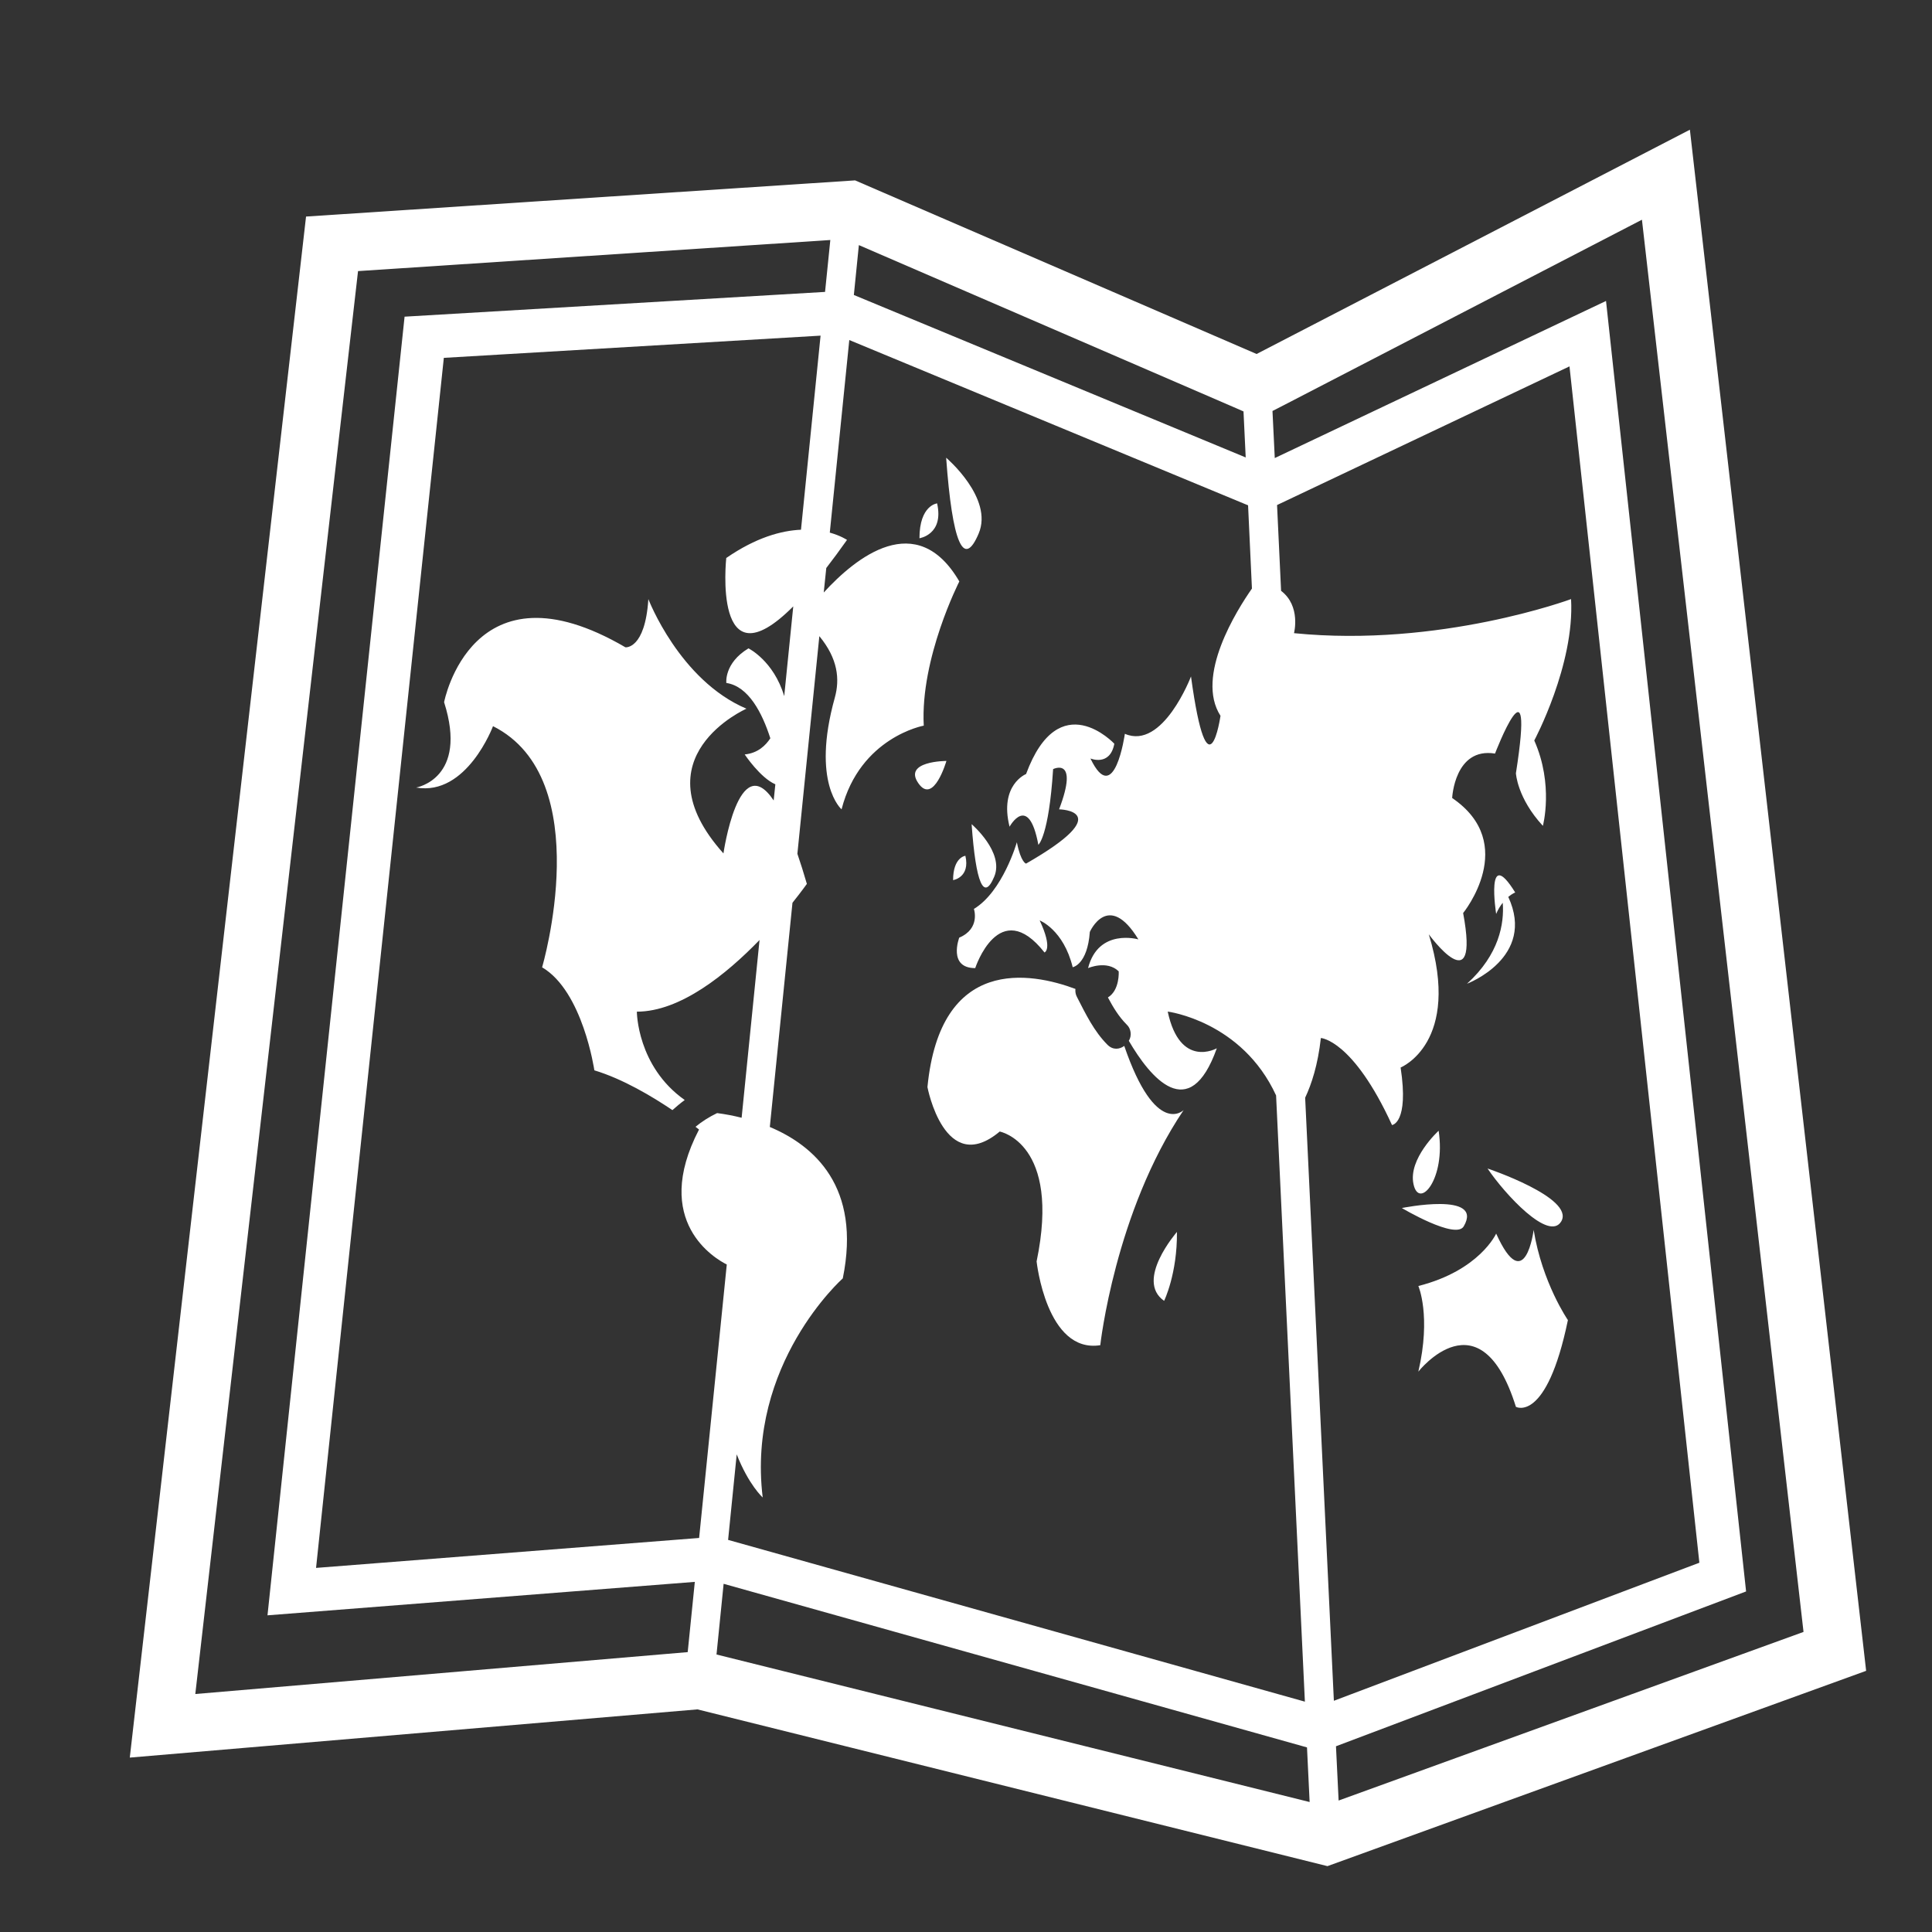 <svg width="22" height="22" viewBox="0 0 22 22" fill="none" xmlns="http://www.w3.org/2000/svg">
<rect x="0" y="0" width="22" height="22" fill="#333333" stroke="none"/>
<g clip-path="url(#clip0_4989_18004)">
<path d="M19.243 1.477L14.309 4.031L9.737 2.054L3.485 2.466L1.478 20.014L7.942 19.465L15.116 21.25L21.25 19.026L19.243 1.477ZM18.697 2.502L20.537 18.583L15.243 20.503L15.213 19.885L19.883 18.122L18.288 3.427L14.516 5.216L14.49 4.68L14.613 4.617L18.697 2.502ZM14.862 12.5C14.935 12.345 15.007 12.126 15.041 11.82C15.041 11.82 15.405 11.838 15.851 12.811C15.851 12.811 16.046 12.792 15.949 12.156C15.949 12.156 16.647 11.875 16.27 10.639C16.27 10.639 16.856 11.445 16.661 10.397C16.661 10.397 17.303 9.61 16.536 9.087C16.536 9.087 16.563 8.507 17.024 8.581C17.024 8.581 17.485 7.383 17.262 8.805C17.262 8.805 17.276 9.087 17.569 9.404C17.569 9.404 17.695 8.937 17.471 8.432C17.471 8.432 17.932 7.57 17.89 6.822C17.89 6.822 16.396 7.376 14.735 7.21C14.735 7.21 14.816 6.901 14.588 6.728L14.542 5.751L14.582 5.732L17.872 4.172L19.351 17.795L15.189 19.367L14.862 12.5ZM14.256 6.702C14.085 6.947 13.608 7.7 13.898 8.151C13.898 8.151 13.757 9.127 13.562 7.703C13.562 7.703 13.242 8.544 12.809 8.356C12.809 8.356 12.69 9.207 12.417 8.637C12.417 8.637 12.64 8.731 12.689 8.469C12.689 8.469 12.06 7.795 11.684 8.814C11.684 8.814 11.377 8.936 11.496 9.414C11.496 9.414 11.712 9.02 11.824 9.62C11.824 9.62 11.943 9.526 11.992 8.758C11.992 8.758 12.291 8.609 12.06 9.216C12.06 9.216 12.744 9.227 11.684 9.834C11.684 9.834 11.626 9.824 11.579 9.591C11.579 9.591 11.419 10.152 11.09 10.35C11.09 10.35 11.167 10.574 10.923 10.677C10.923 10.677 10.791 11.024 11.105 11.024C11.105 11.024 11.377 10.191 11.894 10.846C11.894 10.846 11.993 10.809 11.839 10.481C11.839 10.481 12.11 10.585 12.215 11.014C12.215 11.014 12.383 10.985 12.41 10.612C12.41 10.612 12.62 10.135 12.963 10.697C12.963 10.697 12.508 10.565 12.39 11.024C12.39 11.024 12.605 10.93 12.739 11.061C12.739 11.061 12.753 11.275 12.616 11.358C12.675 11.469 12.739 11.576 12.829 11.666C12.854 11.689 12.87 11.721 12.874 11.754C12.879 11.788 12.872 11.823 12.854 11.852C13.096 12.266 13.543 12.817 13.856 11.937C13.856 11.937 13.437 12.175 13.297 11.519C13.297 11.519 14.142 11.627 14.531 12.474L14.859 19.377L8.291 17.535L8.389 16.561C8.526 16.91 8.685 17.052 8.685 17.052C8.5 15.531 9.597 14.557 9.597 14.557C9.81 13.513 9.268 13.044 8.766 12.833L9.024 10.28C9.127 10.151 9.188 10.065 9.188 10.065C9.151 9.937 9.115 9.825 9.08 9.722L9.33 7.244C9.541 7.5 9.565 7.733 9.506 7.945C9.235 8.918 9.583 9.216 9.583 9.216C9.794 8.394 10.519 8.263 10.519 8.263C10.478 7.494 10.924 6.621 10.924 6.621C10.438 5.787 9.744 6.349 9.38 6.747L9.409 6.468C9.483 6.372 9.561 6.267 9.645 6.148C9.645 6.148 9.575 6.1 9.449 6.065L9.671 3.872L14.18 5.741L14.212 5.754L14.256 6.702ZM9.121 6.032C8.897 6.042 8.609 6.12 8.27 6.354C8.27 6.354 8.11 7.831 9.033 6.905L8.93 7.927C8.809 7.523 8.523 7.383 8.523 7.383C8.243 7.552 8.271 7.777 8.271 7.777C8.525 7.815 8.68 8.121 8.772 8.407C8.72 8.486 8.632 8.576 8.48 8.591C8.48 8.591 8.657 8.857 8.829 8.931L8.81 9.115C8.411 8.517 8.238 9.718 8.238 9.718C7.253 8.619 8.5 8.07 8.5 8.07C7.737 7.747 7.383 6.822 7.383 6.822C7.346 7.397 7.122 7.371 7.122 7.371C5.372 6.348 5.057 7.996 5.057 7.996C5.335 8.868 4.739 8.968 4.739 8.968C5.316 9.068 5.614 8.269 5.614 8.269C6.806 8.868 6.173 11.015 6.173 11.015C6.638 11.288 6.768 12.188 6.768 12.188C7.092 12.286 7.424 12.484 7.657 12.641C7.702 12.601 7.748 12.562 7.797 12.526C7.253 12.142 7.252 11.52 7.252 11.52C7.746 11.52 8.27 11.095 8.649 10.704L8.445 12.728C8.353 12.705 8.26 12.687 8.166 12.675C8.078 12.717 7.995 12.769 7.92 12.831L7.96 12.862C7.412 13.916 8.153 14.338 8.276 14.399L7.961 17.513L3.599 17.854L5.054 4.075L9.344 3.822L9.121 6.032ZM8.24 18.035L14.883 19.898L14.913 20.52L8.159 18.84L8.24 18.035ZM14.16 4.685L14.185 5.209L9.723 3.359L9.78 2.791L14.048 4.636L14.16 4.685ZM4.077 3.087L9.455 2.733L9.395 3.324L4.607 3.606L3.046 18.394L7.912 18.013L7.831 18.813L2.224 19.29L4.077 3.087Z" fill="white"/>
<path d="M11.384 12.885C11.384 12.885 12.084 13.016 11.804 14.364C11.804 14.364 11.916 15.414 12.529 15.318C12.529 15.318 12.696 13.802 13.478 12.641C13.478 12.641 13.161 12.957 12.802 11.91C12.748 11.95 12.674 11.959 12.612 11.898C12.457 11.743 12.364 11.548 12.263 11.352C12.248 11.324 12.243 11.293 12.246 11.261C11.737 11.071 10.707 10.881 10.561 12.379C10.561 12.379 10.756 13.411 11.384 12.885ZM11.064 9.385C11.112 10.06 11.203 10.265 11.321 9.984C11.44 9.706 11.064 9.385 11.064 9.385ZM10.853 10.022C10.853 10.022 11.05 9.993 10.993 9.745C10.993 9.745 10.853 9.76 10.853 10.022ZM10.777 8.665C10.777 8.665 10.281 8.665 10.457 8.918C10.631 9.171 10.777 8.665 10.777 8.665ZM13.256 14.813C13.256 14.813 13.407 14.504 13.402 14.028C13.403 14.028 12.92 14.579 13.256 14.813ZM16.382 12.876C16.382 12.876 16.032 13.195 16.096 13.485C16.159 13.777 16.466 13.428 16.382 12.876ZM17.779 13.907C17.932 13.639 16.939 13.306 16.939 13.306C17.135 13.597 17.64 14.146 17.779 13.907ZM16.668 13.964C16.901 13.565 15.963 13.756 15.963 13.756C15.963 13.756 16.578 14.122 16.668 13.964ZM17.037 14.047C17.037 14.047 16.849 14.467 16.151 14.644C16.151 14.644 16.299 14.982 16.151 15.619C16.151 15.619 16.856 14.72 17.262 16.02C17.262 16.02 17.61 16.21 17.854 15.032C17.854 15.032 17.561 14.608 17.464 14.005C17.464 14.005 17.367 14.777 17.037 14.047ZM17.175 10.213C17.219 10.176 17.254 10.163 17.254 10.163C16.912 9.61 17.037 10.407 17.037 10.407C17.059 10.354 17.085 10.314 17.112 10.28C17.13 10.516 17.073 10.868 16.705 11.202C16.705 11.202 17.495 10.904 17.175 10.213ZM11.144 6.076C11.316 5.672 10.774 5.212 10.774 5.212C10.844 6.183 10.973 6.48 11.144 6.076ZM10.47 6.129C10.47 6.129 10.751 6.088 10.671 5.732C10.671 5.732 10.47 5.752 10.47 6.129Z" fill="white"/>
</g>
<defs>
<clipPath id="clip0_4989_18004">
<rect width="21.091" height="21.091" fill="white" transform="translate(0.818 0.818)"/>
</clipPath>
</defs>
</svg>
